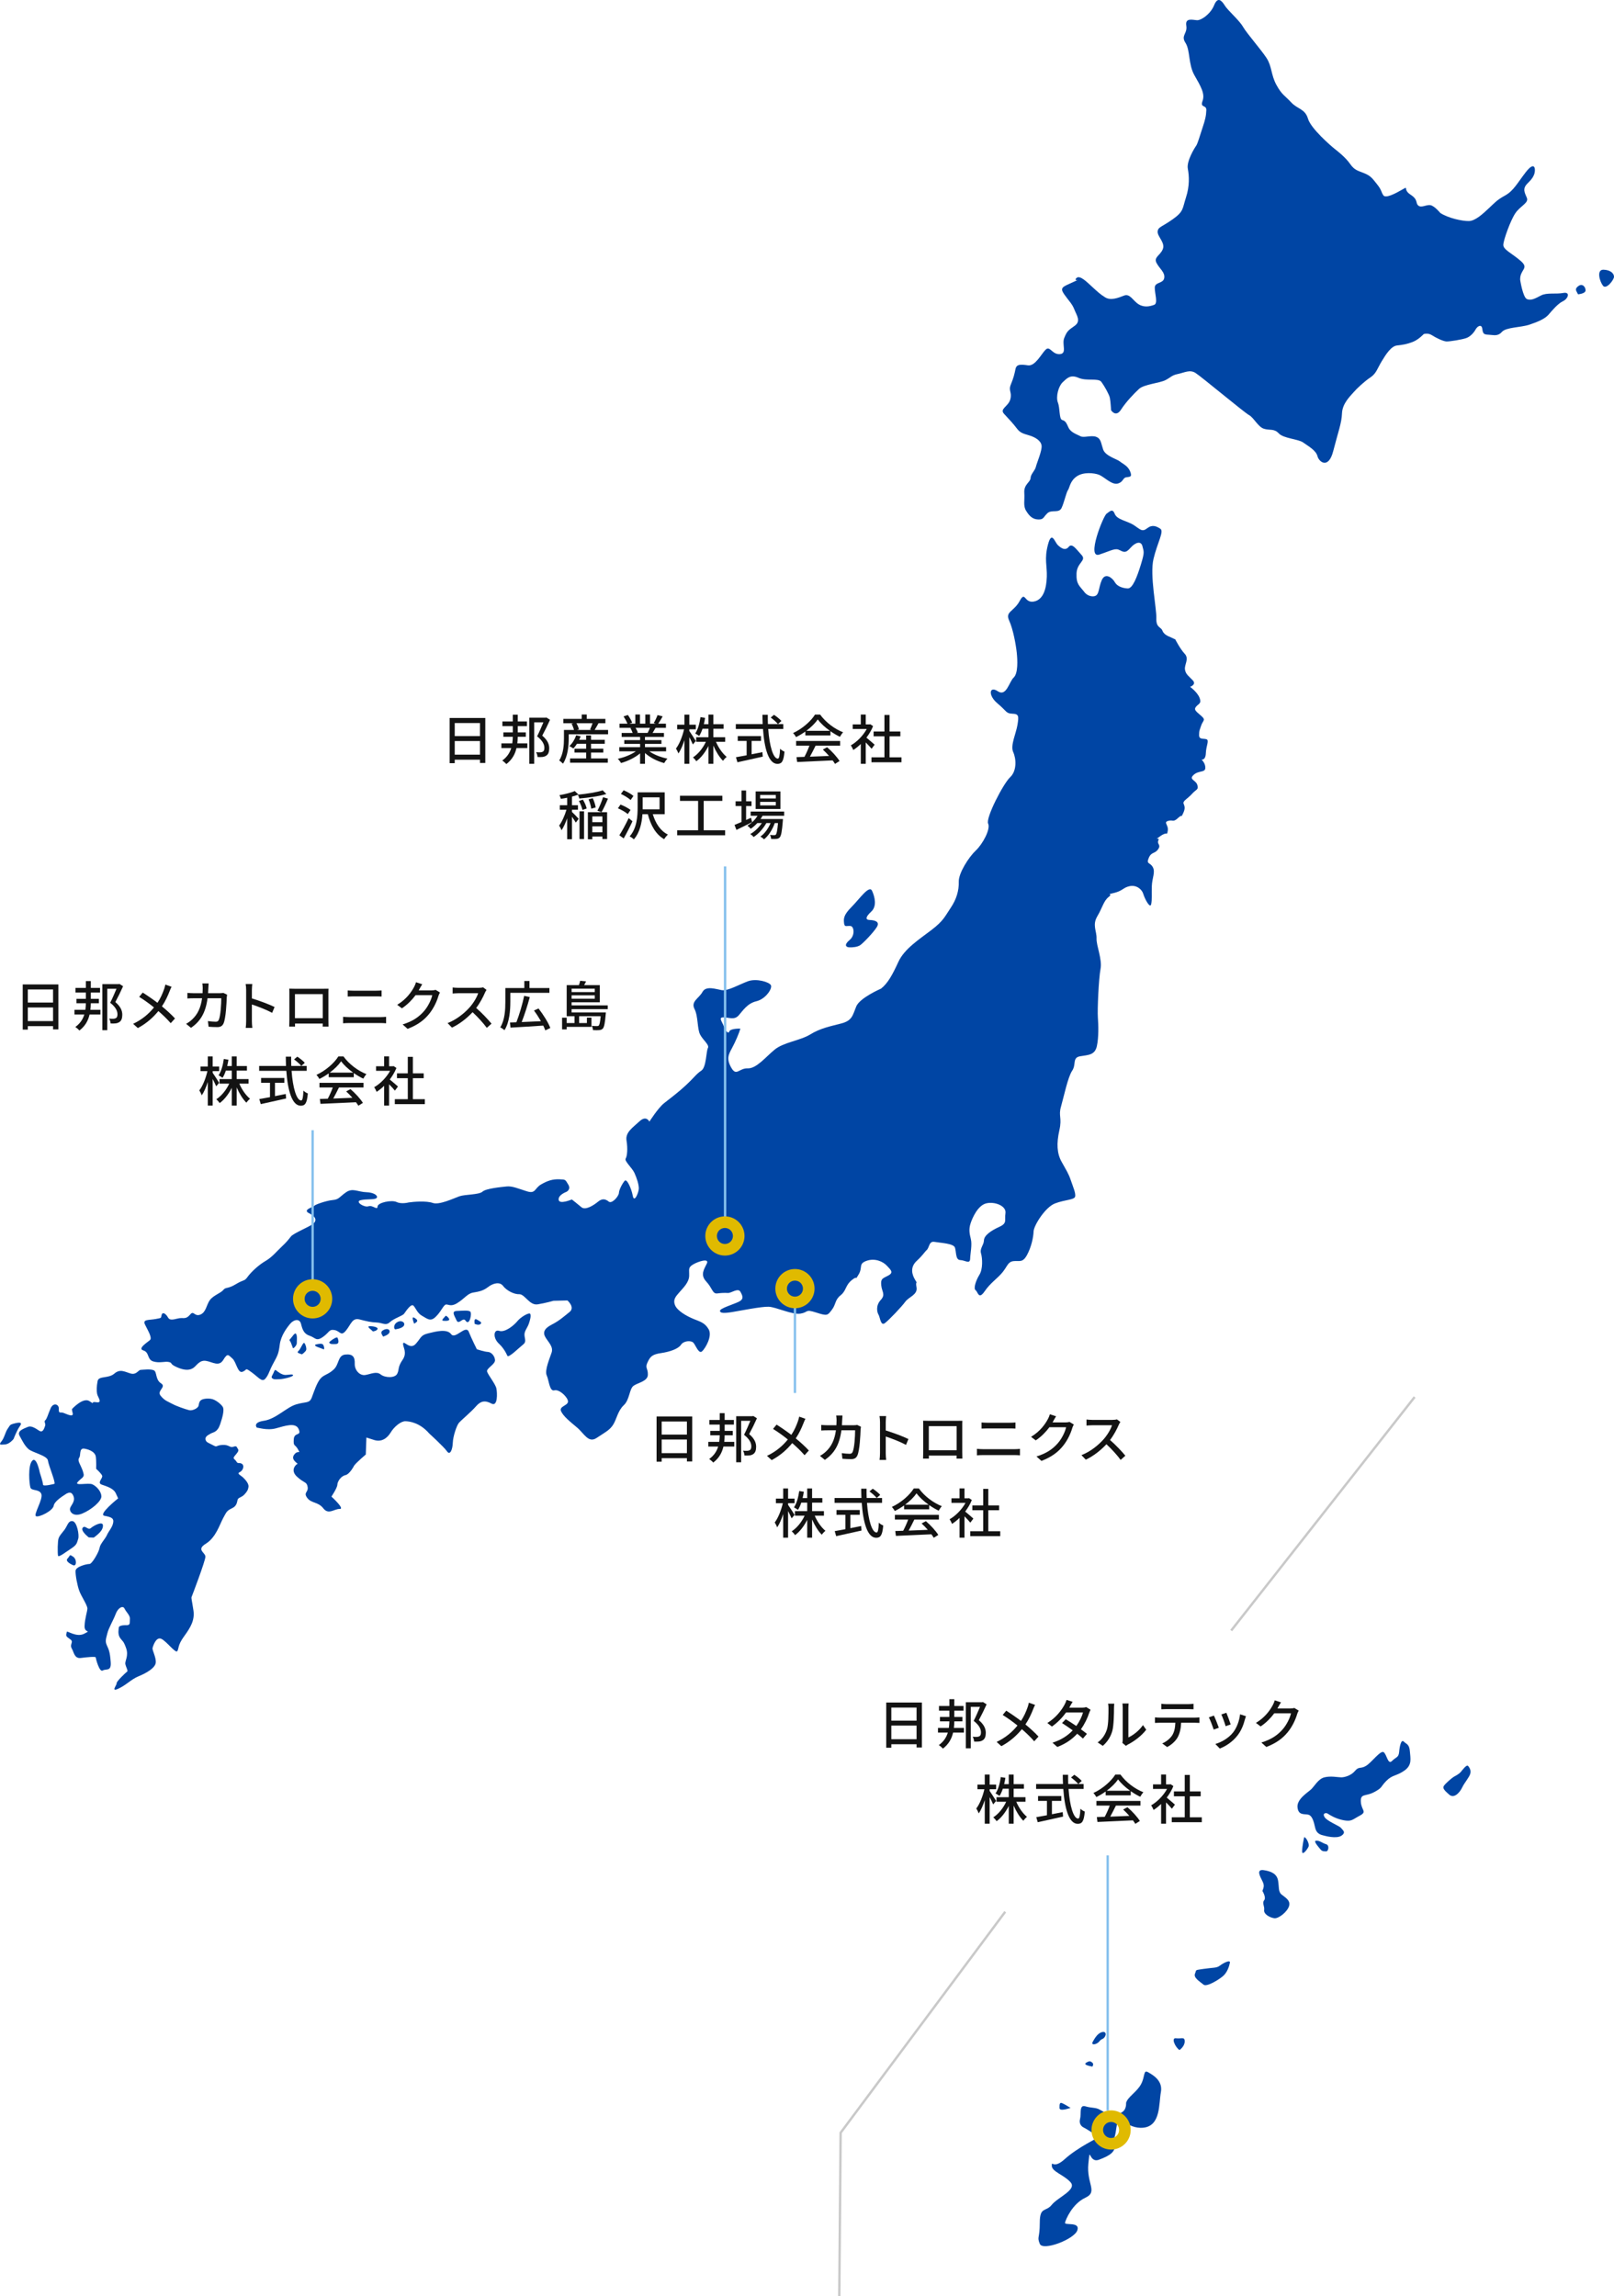 <?xml version="1.0" encoding="UTF-8"?>
<svg xmlns="http://www.w3.org/2000/svg" width="963.248" height="1370.31" viewBox="0 0 963.248 1370.31">
  <g id="_イヤー_1" data-name="レイヤー 1"/>
  <g id="_イヤー_2" data-name="レイヤー 2">
    <g id="_イヤー_1-2" data-name="レイヤー 1">
      <g>
        <path d="M907.245,167.045c-.265-6.388,5.633-6.671,.398-11.271-5.235-4.601-10.557-6.751-10.453-9.692,.104-2.94,4.28-14.569,7.21-18.882,2.931-4.313,8.071-6.094,6.864-9.081-1.207-2.987-2.975-5.503,.524-8.814q3.499-3.311,4.093-6.234c.594-2.923-.248-6.878-5.391-.19-5.143,6.688-7.259,11.029-12.263,13.797s-6.036,4.203-9.588,7.513c-3.552,3.309-8.122,7.673-12.049,7.725-3.927,.053-12.207-1.711-17.003-4.825,0,0-3.292-4.042-5.725-4.618-2.433-.576-5.46,1.77-7.368,.231s.121-3.43-4.676-6.544c-4.797-3.113-.79-5.425-4.797-3.113s-10.009,5.535-11.41,3.523c-1.401-2.012-.876-2.975-3.696-6.509-2.819-3.534-3.748-5.039-7.616-6.647s-5.829-1.678-8.631-5.702c-2.802-4.024-7.582-7.628-9.49-9.167s-13.814-11.773-15.567-17.723c-1.753-5.95-6.181-5.616-9.963-9.674-3.782-4.059-5.725-4.618-8.948-10.62-3.223-6.002-2.56-10.885-5.818-15.907-3.258-5.022-11.75-14.644-14.062-18.651-2.312-4.007-8.983-9.64-10.839-12.649-1.857-3.01-4.22-5.546-6.371-.225s-7.679,9.052-10.13,8.966c-2.45-.087-7.299-1.73-6.492,3.206,.807,4.935-3.404,5.768-.491,10.287s1.638,12.815,5.334,19.325c3.696,6.509,6.48,11.024,4.855,15.382-1.626,4.359,2.381,2.047,2.26,5.477-.121,3.43-.697,5.863-2.341,10.712s-2.779,9.225-3.811,10.66-5.719,9.121-4.895,13.566c.824,4.445,1.107,10.343-1.095,17.135-2.202,6.792-1.274,8.297-7.818,12.972s-8.994,4.59-9.098,7.53c-.104,2.94,4.676,6.544,3.067,10.412-1.609,3.869-5.564,4.71-3.724,8.21,1.839,3.5,5.2,5.581,4.589,8.994-.611,3.413-5.572,2.257-5.646,5.689-.073,3.432,2.074,9.396-.363,10.291-2.437,.895-5.902,1.755-9.263-.327s-5.166-6.561-8.648-5.212c-3.482,1.349-7.962,3.154-11.323,1.073-3.361-2.081-4.78-3.603-7.634-6.158-2.854-2.554-7.582-7.628-9.628-5.247-2.047,2.381,3.938-.352-2.047,2.381-5.985,2.733-7.962,3.154-5.16,7.178,2.802,4.024,4.71,5.564,6.06,9.046s4.168,7.017,.144,9.819c-4.024,2.802-4.532,3.275-6.14,7.144-1.609,3.869,1.87,9.389-2.677,9.719-4.547,.33-5.827-5.112-8.364-2.748s-6.244,10.084-10.637,9.438c-4.393-.646-6.844-.732-7.437,2.191s-1.17,5.356-2.779,9.225c-1.609,3.869,.824,4.445-.311,8.821-1.136,4.376-6.578,5.656-3.742,8.7,2.837,3.044,5.673,6.088,7.547,8.608,1.874,2.52,3.327,3.061,7.213,4.18,3.886,1.118,7.247,3.2,7.634,6.158,.386,2.958-2.813,10.205-3.39,12.638-.576,2.433-3.096,4.307-3.182,6.757-.086,2.45-4.058,3.746-3.741,8.682,.317,4.936-.767,7.842,1.089,10.851,1.857,3.01,3.748,5.039,7.178,5.16,3.43,.121,2.992-1.367,5.529-3.73,2.537-2.364,6.861,.242,8.452-3.137,1.591-3.379,2.779-9.225,3.811-10.66,1.032-1.436,1.17-5.356,5.195-8.158s10.378-2.087,13.284-1.003c2.906,1.084,7.634,6.157,11.099,5.298,3.465-.859,3.061-3.327,5.039-3.748,1.978-.421,3.921,.138,2.571-3.344-1.349-3.482-4.255-4.566-6.163-6.106s-8.717-3.252-10.049-7.224c-1.332-3.972-1.245-6.423-4.151-7.507s-7.386,.721-9.311-.328c-1.926-1.049-5.812-2.168-7.178-5.16-1.366-2.992-1.822-3.99-3.765-4.549-1.943-.559-1.228-6.913-2.577-10.395-1.349-3.482,.346-9.801,2.883-12.165s4.583-4.745,9.415-2.612c4.831,2.133,11.779-.075,13.653,2.444,1.874,2.519,4.641,7.524,5.062,9.501,.421,1.978,.721,7.386,.721,7.386,0,0,2.785,4.514,5.898-.283,3.113-4.797,7.697-9.542,10.741-12.379,3.044-2.837,12.39-3.488,15.89-5.327,3.5-1.839,3.534-2.819,7.489-3.661,3.955-.842,6.965-2.698,10.326-.617s29.099,23.598,31.987,25.172c2.889,1.574,5.374,7.059,8.902,8.165,3.528,1.106,6.031-.278,8.867,2.766,2.837,3.044,11.658,3.355,14.529,5.419,2.871,2.064,7.685,4.687,8.545,8.152,.859,3.465,6.584,8.083,9.432-3.102s4.998-16.507,5.206-22.388,4.774-10.136,6.82-12.517,6.613-6.636,10.13-8.966,4.111-5.252,6.717-9.576c2.606-4.324,5.719-9.121,9.167-9.49,3.448-.369,5.915-.773,9.398-2.122,3.482-1.349,6.544-4.676,6.544-4.676,0,0,2.485-.894,4.883,.663,2.398,1.557,6.74,3.673,8.7,3.742s9.363-1.142,11.848-2.035c2.485-.894,4.532-3.275,5.581-5.2s3.551-3.309,3.938-.352c.386,2.958,.859,3.465,3.8,3.569,2.94,.104,5.356,1.17,7.91-1.684,2.554-2.854,11.111-2.552,16.458-4.326,5.347-1.774,9.337-3.596,11.383-5.977,2.047-2.381,5.633-6.671,8.625-8.037,2.992-1.366,4.618-5.725,.173-4.901-4.445,.825-9.801-.346-13.301,1.493-3.5,1.839-6.002,3.223-8.418,2.156-2.416-1.067-4.013-11.427-4.013-11.427Z" fill="#0045a4"/>
        <path d="M941.781,175.624c-.911-1.995-2.347-3.027,.173-4.901s4.393,.646,4.324,2.606c-.069,1.96-4.497,2.295-4.497,2.295Z" fill="#0045a4"/>
        <path d="M956.681,170.521c-1.985-2.501-4.073-9.726,.338-9.571s6.293,2.426,6.228,4.266-4.616,7.762-6.566,5.305Z" fill="#0045a4"/>
        <path d="M647.314,353.491c-3.129-4.036-5.066-4.758-4.836-11.293,.231-6.534,6.158-7.634,3.006-11.016-3.152-3.382-5.627-7.395-7.68-4.851-2.052,2.544-4.606,.744-6.504-1.084-1.898-1.829-3.614-8.833-5.881-.208-2.267,8.626-.445,12.616-.676,19.15s-1.791,13.676-7.718,14.775c-5.927,1.099-4.997-6.719-8.495-.3-3.498,6.419-8.725,6.235-6.296,11.554,2.429,5.32,4.067,14.537,4.559,19.134,.492,4.597,.869,12.461-1.837,14.983s-4.335,11.623-9.448,8.172c-5.112-3.452-5.973,2.406-.254,7.188,5.719,4.782,5.02,6.065,8.94,6.204,3.921,.138,3.874,1.445,3.037,6.65-.838,5.204-4.359,12.277-2.537,16.266,1.822,3.99,2.222,11.2-1.837,14.983-4.059,3.782-14.701,24.342-13.131,27.669,1.57,3.327-3.327,12.313-7.386,16.095-4.059,3.782-10.285,13.376-10.143,18.615,.142,5.239-1.349,10.42-4.8,15.532-3.452,5.112-4.197,7.703-11.592,13.33-7.395,5.627-16.097,11.208-19.641,18.934-3.544,7.726-6.342,12.861-10.378,15.99,0,0-12.622,5.443-14.767,10.601-2.145,5.158-2.26,8.425-8.863,10.155-6.603,1.73-12.53,2.829-18.549,6.542-6.019,3.713-15.866,4.674-21.255,9.064s-10.87,11.393-16.097,11.208c-5.227-.184-6.719,4.997-9.801-.346-3.083-5.343-1.684-7.91,.415-11.762s4.243-9.01,4.989-11.6c0,0-5.94-.21-6.633,1.729-.693,1.938-2.549-1.071-3.443-3.556s-3.257-5.022,.173-4.901c3.431,.121,6.319,1.695,8.873-1.159,2.554-2.854,5.16-7.178,10.603-8.458,5.443-1.28,9.588-7.513,8.677-9.507-.911-1.995-8.683-4.232-13.653-2.444-4.97,1.787-12.089,5.952-15.696,5.334-3.607-.618-9.418-2.786-11.517,1.066-2.099,3.851-7.068,5.639-4.774,10.136,2.295,4.497,1.545,11.831,3.384,15.33,1.839,3.5,5.673,6.088,4.624,8.014-1.049,1.926-.896,11.49-3.91,13.474-3.014,1.984-4.063,3.909-9.137,8.637s-9.605,8.003-13.139,10.822c-3.534,2.819-8.729,10.978-8.729,10.978,0,0-1.822-3.99-5.881-.208-4.059,3.782-8.573,6.567-7.766,11.502,.807,4.935,.375,9.336-.519,10.777s3.869,5.534,5.235,8.526c1.367,2.992,2.698,6.965,2.612,9.415-.086,2.45-2.762,8.735-3.586,4.29s-3.537-10.429-4.824-9.002c-1.287,1.427-3.386,5.278-3.455,7.238-.069,1.96-4.163,6.723-6.071,5.183-1.908-1.539-3.853-2.047-6.38,.046s-7.549,5.35-9.93,3.304-5.725-4.618-5.725-4.618c0,0-7.472,3.171-7.858,.213s4.583-4.745,4.583-4.745c0,0,2.992-1.367,1.136-4.376-1.856-3.01-1.435-2.995-5.321-3.132s-6.861,.739-10.868,3.051-3.148,5.777-8.487,4.117c-5.339-1.66-8.717-3.252-12.165-2.883-3.448,.369-12.309,1.201-14.339,3.092s-10.524,1.591-13.837,2.783c-3.313,1.192-11.964,5.326-15.841,3.951-3.877-1.375-11.751-.708-14.383-.292,0,0-4.293,1.139-7.188-.254-2.895-1.393-11.295,.274-11.382,2.724-.086,2.45-2.906-1.084-5.391-.19-2.485,.894-8.245-2.744-4.78-3.603,3.465-.859,7.858-.213,9.363-1.142,1.505-.928-.369-3.448-5.76-3.638-5.391-.19-8.245-2.744-12.269,.058-4.024,2.802-4.076,4.272-8.014,4.624-3.938,.352-10.897,2.892-10.917,3.461-.02,.569-7.44,2.27-3.099,4.386,4.341,2.116,4.745,4.584,2.225,6.457-2.519,1.874-11.479,5.483-13.018,7.392-1.539,1.908-2.571,3.344-5.615,6.181-3.044,2.837-5.615,6.181-9.622,8.493s-8.573,6.567-10.637,9.438c-2.064,2.871-2.01,1.353-7.024,4.389-5.014,3.037-5.942,1.532-7.481,3.44-1.539,1.908-6.002,3.223-8.066,6.094s-2.22,7.282-5.702,8.631c-3.482,1.349-3.834-2.589-5.881-.207-2.047,2.381-3.027,2.347-5.477,2.26-2.45-.086-6.457,2.226-7.841-.277-1.384-2.502-3.309-3.551-3.869-1.608-.559,1.943,.43,1.705-3.521,2.438s-7.854,.105-6.488,3.097c1.366,2.992,4.624,8.014,3.102,9.432-1.522,1.418-7.683,5.126-3.971,6.239s2.086,5.471,5.972,6.589c3.886,1.119,6.878-.248,9.311,.329,2.433,.576-.035,.98,4.797,3.113,4.831,2.133,7.789,1.747,9.801,.346,2.012-1.401,3.603-4.78,7.507-4.151,3.903,.628,7.72,3.707,10.326-.617,2.606-4.324,3.044-2.837,5.425-.79,2.381,2.047,3.114,9.078,6.1,7.888,2.986-1.189,1.079-2.767,5.385,.349,4.306,3.115,6.163,6.125,8.209,3.743,2.047-2.381,2.116-4.341,4.739-9.156,2.623-4.814,3.148-5.777,3.828-11.151,.68-5.373,4.284-10.153,6.33-12.534,2.047-2.381,5.512-3.24,6.371,.225,.859,3.465,1.753,5.95,5.149,7.051s3.799,3.569,7.824,.767,3.603-4.78,7.017-4.168c3.413,.611,3.782,4.059,6.861,.242,3.079-3.817,3.707-7.72,8.083-6.584,4.376,1.136,6.809,1.712,10.24,1.833,3.43,.121,5.322,2.15,7.858-.213s7.489-3.661,8.521-5.097,4.145-6.232,5.564-4.71c1.418,1.522,2.295,4.497,5.183,6.071,2.888,1.574,4.78,3.603,7.824,.767,3.044-2.837,4.128-5.742,5.65-7.161,1.522-1.418,2.888,1.574,7.403-1.211,4.514-2.785,6.09-5.721,9.546-6.311,3.455-.59,5.923-.994,8.95-3.34,3.027-2.347,6.982-3.188,8.856-.669s6.2,5.077,9.638,4.977c3.438-.1,6.137,6.865,11.072,6.058,4.935-.807,9.398-2.122,9.398-2.122l8.348-.196s4.762,4.093,1.228,6.913c-3.534,2.819-6.071,5.183-10.568,7.478-4.497,2.295-5.564,4.71-3.707,7.72,1.856,3.01,4.71,5.564,3.609,8.959-1.101,3.396-4.301,10.643-2.934,13.635,1.366,2.992,1.619,9.735,4.592,8.926s8.19,4.282,8.104,6.733c-.086,2.45-5.494,2.75-4.128,5.743,1.366,2.992,5.183,6.071,9.473,9.657,4.289,3.586,6.804,9.563,11.69,6.301,4.886-3.262,7.878-4.629,9.959-7.99,2.081-3.361,2.744-8.245,6.296-11.554,3.551-3.309,3.286-9.698,5.806-11.571,2.519-1.874,8.435-2.646,8.573-6.567,.138-3.921-1.822-3.99-.231-7.368,1.591-3.379,2.623-4.814,8.049-5.604s10.395-2.577,11.952-4.976c1.557-2.398,5.985-2.733,7.403-1.211s3.188,6.982,5.218,5.091c2.029-1.891,6.209-9.104,3.897-13.111-2.312-4.007-5.235-4.601-9.104-6.209-3.869-1.609-9.646-4.756-10.995-8.239-1.349-3.482,.68-5.373,2.727-7.755,2.047-2.381,5.598-5.691,5.737-9.611,.138-3.921-.807-4.935,2.202-6.792,3.01-1.856,9.957-4.065,8.366-.686-1.591,3.379-4.163,6.723-.38,10.781,3.782,4.059,3.661,7.489,6.619,7.103s4.428-.334,6.388-.265c1.96,.069,6.002-3.223,7.386-.721,1.384,2.502,2.296,4.449-1.195,6.067-3.492,1.618-10.929,3.809-10.981,5.28s2.398,1.557,7.334,.749c4.935-.807,17.291-3.315,21.701-3.16,4.411,.156,14.056,4.912,18.992,4.105,4.935-.807,2.554-2.854,9.346-.652,6.792,2.202,6.809,1.712,9.38-1.632,2.571-3.344,1.678-5.829,5.212-8.648,3.534-2.819,2.658-5.794,6.699-9.087,4.041-3.292,1.436,1.032,4.041-3.292,2.606-4.324-.265-6.388,4.705-8.175,4.97-1.787,9.801,.346,12.165,2.883,2.364,2.537,4.272,4.076,.773,5.915-3.5,1.839-4.48,1.805-4.128,5.742,.352,3.938,2.75,5.495-.311,8.821s-2.22,7.282-1.291,8.787c.928,1.505,1.228,6.913,3.748,5.039,2.519-1.874,10.164-9.946,12.228-12.817,2.064-2.871,7.507-4.151,6.682-8.596-.824-4.445,1.032-1.436-.824-4.445-1.856-3.01-3.171-7.472,.888-11.254,4.059-3.782,4.601-5.235,6.123-6.654,1.522-1.418,1.17-5.356,4.583-4.745,3.413,.611,11.254,.888,12.148,3.373,.894,2.485,.231,7.368,3.171,7.472s5.794,2.658,5.915-.773c.121-3.431,1.274-8.297,.415-11.762-.859-3.465-1.263-5.933-.161-9.328,1.101-3.396,4.301-10.643,9.253-11.94,4.953-1.297,12.217,1.412,11.571,5.806s1.263,5.933-3.724,8.21c-4.987,2.278-9.011,5.079-9.115,8.02-.104,2.94-2.623,4.814-1.747,7.789,.876,2.975,1.142,9.363-.94,12.724s-3.724,8.21-2.289,9.242c1.436,1.032,1.753,5.95,5.373,.68,3.621-5.27,7.628-7.582,10.706-11.398,3.079-3.817,3.165-6.267,6.613-6.636,3.448-.369,5.356,1.17,7.979-3.644,2.623-4.814,3.811-10.66,3.932-14.091,.121-3.431,6.89-14.477,12.857-16.72,5.967-2.243,11.358-2.053,11.917-3.996,.559-1.943-1.263-5.933-2.595-9.905-1.332-3.972-2.733-5.985-5.5-10.989s-3.05-10.903-1.303-18.692c1.747-7.789-.686-8.366,.991-14.195s4.053-17.521,6.642-21.355-.06-7.853,4.799-8.663c4.858-.81,8.779-.672,9.949-6.028,1.17-5.356,.94-12.725,.605-17.152-.334-4.428,.474-23.045,1.586-28.894,1.112-5.849-2.532-13.828-2.377-18.239,.156-4.411-2.664-7.945,.467-13.232s3.759-9.19,6.786-11.537-2.416-1.067,3.027-2.347c5.443-1.28,5.512-3.24,9.467-4.082,3.955-.842,7.299,1.73,8.175,4.704,.876,2.975,4.099,8.977,4.693,6.054,.594-2.923,.207-5.881,.38-10.781,.173-4.901,2.2-8.264,.615-11.264-1.584-3-4.086-1.616-2.478-5.485,1.608-3.869,3.517-2.329,5.581-5.2,2.064-2.871-.876-2.975,.19-5.391,1.066-2.416-3.465,.859,1.066-2.416,4.532-3.275,3.921,.138,4.532-3.275,.611-3.413-2.768-5.004,.207-5.881s2.906,1.084,5.95-1.753c3.044-2.837,1.453,.542,3.044-2.837s.646-4.393,.207-5.881c-.438-1.487,2.554-2.854,5.108-5.708,2.554-2.854,4.007-2.312,3.131-5.287-.876-2.975-5.287-3.131-2.243-5.967,3.044-2.837,6.913-1.228,7.017-4.169,.104-2.94-2.277-4.987-2.277-4.987,0,0,2.433,.577,2.589-3.834s2.237-7.772,.294-8.331c-1.943-.559-4.428,.334-4.324-2.606,.104-2.94,.069-1.96,1.17-5.356s3.061-3.327,.207-5.881c-2.854-2.554-4.78-3.603-3.24-5.512,1.539-1.908,3.5-1.839,2.15-5.322-1.349-3.482-5.656-6.578-5.656-6.578,0,0,3.972-1.332,1.608-3.869-2.364-2.537-4.29-3.586-4.676-6.544s2.675-6.285-.162-9.329c-2.837-3.044-5.587-8.539-5.587-8.539l-3.379-1.591s-3.396-1.101-4.29-3.586-3.869-1.609-3.661-7.489-4.001-25.656-1.695-35.389c2.306-9.732,6.469-16.455,4.07-18.011-2.398-1.557-4.814-2.623-7.841-.277-3.027,2.347-3.954,.797-7.788-1.769-3.835-2.566-10.188-3.281-11.538-6.764-1.349-3.482-2.889-1.574-4.901-.173-2.012,1.401-12.24,27.046-4.295,24.382,7.945-2.664,9.467-4.082,12.355-2.508,2.888,1.574,3.886,1.118,6.44-1.735,2.554-2.854,6.036-4.203,6.895-.738s1.349,3.482-.87,10.764c-2.22,7.282-4.929,14.546-7.87,14.443-2.94-.104-6.336-1.205-7.72-3.707-1.384-2.502-5.673-6.088-7.806-1.257-2.133,4.832-1.309,9.277-4.756,9.646-3.448,.369-5.479-2.32-5.479-2.32Z" fill="#0045a4"/>
        <path d="M256.198,855.452c-5.66-6.473-11.602-7.255-14.216-7.348-2.614-.092-6.696,3.192-8.781,6.659s-5.462,5.985-9.99,4.517c-4.528-1.468-4.545-1.448-4.545-1.448l-.357,10.128s-5.567,4.71-6.943,6.624c0,0-2.596,5.142-5.232,5.704-2.637,.561-4.734,3.758-4.803,5.719-.069,1.96-3.531,7.072-3.531,7.072,0,0,8.236,7.487,4.968,7.372-3.267-.115-6.675,3.69-9.804-.346-3.129-4.036-7.097-2.867-9.595-6.227-2.498-3.359,.768-3.244,.23-6.534-.538-3.29-1.891-2.029-6.327-6.111-4.436-4.082-.389-7.51,.27-7.664,.66-.154-4.297-2.291-1.995-5.481,2.301-3.19,4.146,.146,2.301-3.19-1.845-3.336-2.822-1.408-2.533-5.978,.288-4.569,4.766-1.678,2.958-6.052-1.808-4.375-8.439-1.875-13.722-.484-5.283,1.391-11.099-.66-11.108-.392-.009,.269-3.161-3.114,4.072-4.167,7.234-1.053,13.368-8.033,19.318-9.786,5.95-1.753,7.864-.377,9.309-4.251,1.445-3.874,2.913-8.402,4.966-10.947s4.666-2.452,8.049-5.604c3.382-3.152,2.336-8.423,6.895-8.916,4.559-.493,5.797,1.513,5.658,5.433-.138,3.921,3.013,7.303,6.304,6.765,3.29-.538,6.626-2.383,9.171-.331,2.544,2.052,8.425,2.26,9.824-.308,1.399-2.568,.138-3.921,3.24-8.391,3.102-4.47-.05-7.853,.346-9.801,.396-1.949,4.109,4.07,7.514,.265,3.406-3.805,2.798-5.135,7.418-6.281,4.62-1.145,11.223-2.875,13.722,.484,2.498,3.359,8.713-5.89,10.518-1.419s4.828,10.43,4.828,10.43c0,0,4.565,1.505,6.525,1.574,1.96,.069,4.075,2.199,4.308,4.813s-5.308,4.966-4.723,6.949c.584,1.983,4.974,7.372,5.535,10.009,.561,2.637,.915,11.154-2.936,9.056s-6.488-1.537-9.217,1.637-8.797,8.265-10.16,9.817c-1.363,1.552-3.554,8.017-3.692,11.938-.138,3.921-1.583,7.795-3.452,5.112-1.868-2.683-10.584-10.619-10.584-10.619Z" fill="#0045a4"/>
        <path d="M302.811,809.116s-1.487-3.978-5.133-7.378c-3.646-3.4-3.124-8.693,.266-7.553,3.391,1.14,8.779-3.25,10.832-5.794,2.052-2.545,7.227-5.535,7.721-4.262,.493,1.273-.126,3.583-.925,5.887-.799,2.304-2.663,4.284-2.564,6.583s1.289,4.135-.738,5.678c-2.028,1.543-8.791,8.283-9.458,6.839Z" fill="#0045a4"/>
        <path d="M277.873,788.118c-1.625-2.453-4.024,2.802-5.391-.19-1.367-2.992-3.241-5.497,.199-5.628,3.439-.131,6.396-.503,7.841,.277,1.445,.78-.32,9.059-2.649,5.542Z" fill="#0045a4"/>
        <path d="M166.837,823.029c-1.113,.008-3.112,.223-3.654-.129-.542-.352-1.641-.612-.701-2.131,.94-1.519,1.355-3.832,2.162-3.138s3.5,2.904,5.718,2.867c2.218-.037,4.349-.729,4.539,.16,.19,.889-5.868,2.355-8.065,2.371Z" fill="#0045a4"/>
        <path d="M174.808,804.465s-.4-1.234-1.112-3.032-1.503-1.383-.353-2.562c1.15-1.179,2.695-4.117,3.423-2.761,.728,1.356,.306,3.891,.366,5.334,.06,1.443-2.145,3.549-2.324,3.022Z" fill="#0045a4"/>
        <path d="M180.219,808.203c-1.091-.482-3.519-.789-2.148-1.96,1.372-1.171,2.86-5.663,3.604-4.75,.744,.913,1.338,2.929,1.077,4.029-.26,1.099-2.533,2.682-2.533,2.682Z" fill="#0045a4"/>
        <path d="M197.29,801.93c-.534-.57-1.534-.495,.062-1.768s3.862-2.635,4.163-1.738c.301,.897,1.318,3.477-1.014,3.619-2.333,.142-3.211-.113-3.211-.113Z" fill="#0045a4"/>
        <path d="M189.355,803.759c-.439-.126-2.29-1.078-.724-1.467,1.566-.388,3.574-.761,4.207,.148,.633,.909,.893,2.96,.346,2.751s-3.829-1.433-3.829-1.433Z" fill="#0045a4"/>
        <path d="M222.502,794.515c-.473-.767-3.901-2.869-2.143-3.067,1.758-.198,5.488,.444,4.944,1.67-.544,1.226-2.801,1.397-2.801,1.397Z" fill="#0045a4"/>
        <path d="M228.647,797.606c-.942-1.657-1.905-2.719,.137-3.884s4.023-.595,3.712,1.145c-.312,1.74-3.849,2.739-3.849,2.739Z" fill="#0045a4"/>
        <path d="M235.803,793.285c-.98-.587-.883-3.335,1.659-4.496s4.645,.717,3.501,2.401c-1.144,1.684-5.161,2.095-5.161,2.095Z" fill="#0045a4"/>
        <path d="M247.18,789.882s-2.081-4.826,.123-3.498c2.204,1.329,2.428,2.087-.123,3.498Z" fill="#0045a4"/>
        <path d="M283.28,789.989c-.269-1.769-.208-3.503,1.416-2.495s3.263,1.599,2.065,2.618c-1.198,1.019-3.481-.123-3.481-.123Z" fill="#0045a4"/>
        <path d="M266.025,785.144c-.869,1.118-3.089,2.88-1.434,3.014,1.655,.134,4.144,.145,3.363-1.255-.78-1.4-1.929-1.759-1.929-1.759Z" fill="#0045a4"/>
        <path d="M507.702,552.606c-2.093-.343-3.673,.962-3.947-1.595-.274-2.557-.56-4.751,4.344-9.672,4.904-4.922,10.664-13.452,12.353-9.754,1.689,3.699,2.951,9.202-.436,12.358-3.386,3.156-3.814,4.96-.906,5.063,2.908,.103,6.153,.945,4.22,4.152s-8.389,9.893-10.046,10.927c-1.657,1.033-4.214,1.307-6.395,1.23-2.181-.077-3.22-1.569,.154-4.361,3.374-2.792,2.676-8.016,.658-8.347Z" fill="#0045a4"/>
        <path d="M34.624,928.33c-.313-1.777-.269-8.785,.369-10.446,.638-1.661,1.682-2.634,3.447-4.929,1.765-2.295,2.219-5.646,4.898-5.215s4.075,8.559,3.331,10.554c-.744,1.995-.455,3.352-3.901,5.588s-7.906,5.798-8.144,4.447Z" fill="#0045a4"/>
        <path d="M55.936,917.558l-2.94-.104s-5.136-3.935-3.639-5.784c1.497-1.849,3.088,1.754,4.861,.201s7.023-4.275,7.218-1.691c.195,2.584-2.061,4.862-5.5,7.377Z" fill="#0045a4"/>
        <path d="M43.443,933.938s-4.916-2.056-3.142-3.875c1.774-1.82,.867-2.78,3.318-1.132,2.451,1.649,2.1,6.293-.177,5.007Z" fill="#0045a4"/>
        <path d="M8.114,858.681s-2.35,3.083-5.121,3.273c-2.771,.19-3.931,.437-2.125-1.802s2.316-5.674,3.773-7.637c1.458-1.963,.893-2.271,3.798-3.032,2.905-.761,5.251-.966,3.417,1.559-1.834,2.525-3.741,7.638-3.741,7.638Z" fill="#0045a4"/>
        <path d="M25.272,854.55l1.274,6.508s2.317,3.166,4.955,4.974c2.637,1.808,3.631,4.296,4.737,6.298,1.106,2.002,8.267,7.652,13.675,7.352" fill="#0045a4"/>
        <path d="M145.243,881.842c-1.67-1.594-4.134-2.448-2.184-3.339s2.92-3.746,1.455-4.872-2.583,.124-3.388-1.409c-.805-1.533-2.522-1.593-1.174-3.265,1.348-1.672,2.904-3.121,2.083-4.224-.821-1.103-.568-2.169-2.745-1.386-2.176,.783-2.53-1.379-6.623-1.093-4.093,.285-2.851,1.619-5.38,.24-2.53-1.379-4.239-1.654-4.608-3.386s1.164-2.538,2.919-3.55c1.755-1.013,4.108-.715,5.784-5.598,1.676-4.883,2.456-8.723,1.651-10.256-.805-1.533-4.341-4.577-7.097-4.966-2.757-.389-5.253,.106-6.158,.949-.905,.843-.93,1.571-1.278,3.163-.348,1.592-3.781,3.138-5.624,2.66-2.489-.645-7.531-2.381-10.021-3.738-2.49-1.357-4.588-1.854-7.019-4.901-2.431-3.047,3.729-5.171,.26-7.377-3.468-2.206-2.324-6.824-4.254-7.752-1.93-.928-6.476-.35-7.896-.279-1.42,.071-2.508,3.105-5.91,2.185-3.402-.921-6.272-3.028-9.816,.058-3.544,3.086-9.364,1.159-9.971,4.452-.607,3.293-.693,5.743-.272,7.721,.421,1.978,3.485,5.52-.54,4.888-4.026-.633-.192,1.956-4.026-.633-3.834-2.589-10.471,4.736-10.471,4.736,.411,2.269-.448-1.196,.411,2.269,.859,3.465-4.901-.173-6.371-.225s-1.974,.328-1.881-2.321c.094-2.649-3.299-3.843-4.901-.173-1.601,3.67-2.144,6.221-3.175,7.108-1.032,.887,.442,1.92-.119,3.372-.561,1.452-1.234,4.373-3.593,2.817-2.359-1.555-4.757-3.112-6.752-2.201-1.995,.911-6.575,2.221-4.905,5.224,1.67,3.003,3.037,5.995,5.418,8.042s11.15,3.828,11.537,6.786c.386,2.958,4.468,12.425,3.926,13.878,0,0-6.889,1.868-6.867,.472,.022-1.395-1.9-7.129-1.9-7.129,0,0-1.972-10.069-4.586-7.063-2.614,3.007-1.718,13.72-1.04,15.922s5.291,.786,6.521,3.847c1.23,3.06-4.921,12.502-3.154,13.305s10.094-3.218,10.567-6.335c.34-2.238,3.935-4.837,7.711-7.222,1.4-.616,2.724-1.064,3.795,.972,1.839,3.5-1.188,5.846-1.747,7.789-.559,1.943,1.77,5.46,7.247,3.2,5.477-2.26,11.612-7.441,11.439-10.391s-3.01-5.994-5.426-7.061c-2.416-1.067-10.833,1.09-8.787-1.291s4.024-2.802,3.603-4.78c-.421-1.978-.876-2.975-1.787-4.97-.911-1.995-1.839-3.5-.807-4.935,1.032-1.436-.283-5.898,3.131-5.287,3.413,.611,6.302,2.185,6.705,4.653,.404,2.468,.231,7.368,.231,7.368,0,0,2.918,2.556,3.569,4.051,.651,1.495-3.309,4.299-.19,5.391s7.005,2.21,8.371,5.202l1.366,2.992s-12.115,9.617-8.217,10.375c3.899,.758,5.842,1.318,5.248,4.241s-2.623,4.814-3.69,7.23c-1.067,2.416-4.047,5.255-4.41,7.695-.364,2.441-4.543,9.653-6.014,9.601-1.47-.052-8.231,1.509-8.323,4.122-.092,2.614,1.007,8.541,2.199,11.854,1.192,3.313,4.928,8.679,4.859,10.639-.069,1.96-1.514,5.835-1.676,10.409-.161,4.574,4.505,2.122-.161,4.574-4.666,2.452-10.402-2.049-10.436-1.095-.034,.954-1.027,2.034,.365,3.198s2.966,1.697,2.597,3.117c-.369,1.42-.874,2.199,.178,3.987,1.052,1.789,1.388,5.782,5.228,5.28,3.84-.502,8.851-.962,8.879-.324,.028,.638,2.184,9.051,4.19,7.814,2.006-1.238,5.204,.838,4.758-5.066-.446-5.904-1.053-7.234-2.268-9.894-1.215-2.66-.515-3.944,.254-7.188,.769-3.244,3.544-7.726,4.989-11.6,1.445-3.874,4.388-5.151,5.279-3.199s3.422,4.099,3.212,6.149c-.209,2.05,.55,3.86-2.19,3.764-2.74-.097-4.408,.53-4.437,1.352-.029,.822-.825,3.949,.742,6.199,1.567,2.25,2.002,1.58,3.624,6.164,1.622,4.584-.819,7.653-.471,9.449,.348,1.796,1.776,4.093,1.075,4.522-.701,.429-6.521,5.986-6.281,6.954,.24,.969-3.76,5.492,1.122,3.195,4.882-2.297,7.464-5.498,12.058-7.394,4.594-1.896,9.774-4.868,10.159-8.01,.385-3.141-2.205-7.485-1.883-8.846,.322-1.36,2.165-6.92,5.268-5.439,3.103,1.481,8.469,8.804,9.481,7.331,1.012-1.473,.121-3.425,4.013-8.775,3.893-5.35,6.513-9.647,5.625-15.577-.888-5.93-1.388-7.319-1.09-7.995s8.143-21.326,8.235-23.939c.092-2.614-5.742-4.128,.277-7.841,6.019-3.713,8.256-11.485,10.355-15.336,2.099-3.851,2.114-4.287,5.443-5.914s2.649-4.608,3.449-5.539c.8-.931,2.142-.884,3.735-2.554s2.209-2.8,2.462-4.518c.252-1.718-1.398-3.887-3.068-5.48Z" fill="#0045a4"/>
      </g>
      <g>
        <path d="M864.77,1070.84c-2.36-2.153-4.103-3.647-3.039-5.167,1.064-1.52,4.711-4.711,6.078-5.471,1.368-.76,3.039-1.672,3.951-2.735s3.495-4.711,4.407-3.647c.912,1.064,2.431,3.191,.608,6.23-1.824,3.039-3.191,4.559-4.255,6.838-1.064,2.279-4.557,6.864-7.75,3.951Z" fill="#0045a4"/>
        <path d="M790.415,1095.433c-.42-.1-.868-.2-1.321-.33-1.735-.498-3.551-1.438-4.219-4.505-.842-3.868-1.809-7.253-4.227-7.737-2.418-.484-5.803,.484-6.286-4.352-.484-4.836,5.898-8.704,8.026-10.638,2.128-1.934,4.253-6.286,8.026-7.253s8.125,0,10.059,0,5.803-.967,8.221-3.868c2.418-2.901,3.385-.921,6.77-3.12,3.385-2.199,8.583-9.482,10.412-7.959,1.829,1.524,2.438,7.619,4.876,5.181,2.438-2.438,3.962-1.94,4.267-5.389,.305-3.449,1.219-7.716,2.743-6.192,1.524,1.524,3.353,1.524,3.657,5.791,.305,4.267,1.524,8.229-3.353,11.581-4.876,3.352-7.01,2.372-10.667,6.062-3.657,3.69-2.133,3.995-7.315,6.738-5.181,2.743-8.229,.61-7.924,5.791,.305,5.181,3.962,5.791-.61,8.229-4.572,2.438-4.876,3.657-9.753,2.743-4.876-.914-8.534-3.352-9.448-3.962-.914-.609-3.352-.305-1.829,2.133,1.524,2.438,8.839,5.181,9.753,6.4s3.353,2.609,.305,4.657c-3.048,2.048-10.166,0-10.166,0Z" fill="#0045a4"/>
        <path d="M791.437,1104.795c-1.827-.068-2.438,0-3.657-1.524s-4.267-4.876-2.133-4.876,3.657,1.524,5.791,2.133c2.133,.61,1.407,4.319,0,4.267Z" fill="#0045a4"/>
        <path d="M778.332,1096.343c1.219-.081,3.048,3.881,2.743,5.253-.305,1.371-3.962,6.249-3.962,3.2s1.219-8.453,1.219-8.453Z" fill="#0045a4"/>
        <path d="M753.422,1128.446c.691-2.074,1.382-3.111,0-5.876-1.383-2.765-3.934-7.258,.798-6.567,4.732,.691,7.843,2.348,8.534,6.186s0,6.603,2.074,8.331c2.074,1.728,5.53,3.456,4.493,6.913-1.037,3.456-6.242,7.604-8.824,7.258-2.582-.346-6.384-2.419-6.038-4.839s-1.383-4.148,0-5.876c1.382-1.728-1.037-5.53-1.037-5.53Z" fill="#0045a4"/>
        <path d="M718.353,1184.367c-2.629-2.078-6.221-4.291-5.149-6.65,1.073-2.36-.644-1.931,5.149-2.789,5.792-.858,7.723-.429,9.654-1.931,1.931-1.502,6.436-3.862,6.007-1.716-.429,2.145-1.502,5.363-3.647,7.509-2.145,2.145-10.114,7.08-12.014,5.578Z" fill="#0045a4"/>
        <path d="M703.925,1223.353c-2.689-1.793-5.102-7.509-2.048-7.039,3.055,.47,5.169-1.175,5.169,1.88s-3.121,5.16-3.121,5.16Z" fill="#0045a4"/>
        <path d="M652.299,1218.193c.648-1.087,2.35-4.464,4.934-5.404,2.585-.94,3.29,.94,2.115,2.702-1.175,1.762-1.799,.822-3.249,2.702-1.45,1.88-5.425,2.724-3.8,0Z" fill="#0045a4"/>
        <path d="M651.915,1233.231c-2.436-.47-5.49-1.175-3.611-2.35,1.88-1.175,2.522-.94,3.611,0,1.089,.94,0,2.35,0,2.35Z" fill="#0045a4"/>
        <path d="M638.906,1257.902c-1.645,.47-6.579,2.115-6.579,0s0-3.524,1.645-2.82c1.645,.705,4.934,2.82,4.934,2.82Z" fill="#0045a4"/>
        <path d="M672.055,1254.899c.848-3.472,6.359-6.44,8.903-11.104,2.544-4.664,1.272-8.903,4.24-7.207,2.968,1.696,8.903,5.088,7.631,11.871-1.272,6.783-.019,20.014-10.299,21.21-10.28,1.195-15.061-9.562-16.256,0-1.195,9.562-2.391,4.781-1.195,9.562,1.195,4.781-2.805,7.172-9.172,9.562-6.367,2.391-5.171-9.562-6.367,2.391-1.195,11.953,5.924,16.734-1.819,20.319-7.743,3.586-11.686,12.974-12.105,14.854-.419,1.88,9.143-.81,7.35,4.569s-20.618,12.55-22.411,8.068c-1.793-4.482,0-2.863,0-12.637s3.586-6.188,7.172-10.671c3.586-4.482,15.186-8.964,11.179-13.447-4.007-4.482-11.179-6.275-11.179-9.861s.539,2.61,7.889-4.074c7.35-6.684,20.291-12.959,20.291-12.959,0,0-7.211-4.855-8.939-5.641-1.728-.785-3.141-2.513-2.356-5.34,.785-2.827-.693-8.593,3.109-7.438,3.802,1.155,6.137,.545,8.661,2.028,2.523,1.483,4.981,2.268,3.517,3.211s-3.506,2.67-1.779,3.299c1.728,.628,4.869-.785,7.225-2.513,2.356-1.728,4.712-2.181,5.812-3.996s.898-4.056,.898-4.056Z" fill="#0045a4"/>
      </g>
      <polyline points="500.887 1370.304 501.696 1272.711 599.921 1140.831" fill="none" stroke="#c9c9c9" stroke-miterlimit="10" stroke-width="1.417"/>
      <line x1="844.272" y1="833.668" x2="734.779" y2="973.022" fill="none" stroke="#c9c9c9" stroke-miterlimit="10" stroke-width="1.417"/>
      <g>
        <path d="M34.839,587.447v26.846h-3.167v-1.952h-15.071v2.08h-3.04v-26.974h21.278Zm-18.239,3.008v7.807h15.071v-7.807h-15.071Zm15.071,18.878v-8.127h-15.071v8.127h15.071Z" fill="#131313"/>
        <path d="M54.2,598.677c-.032,1.312-.096,2.656-.256,3.937h5.984v2.783h-6.464c-.832,3.584-2.56,6.88-6.08,9.567-.512-.64-1.664-1.632-2.432-2.111,2.944-2.112,4.512-4.672,5.375-7.456h-5.888v-2.783h6.496c.192-1.28,.288-2.592,.32-3.937h-5.632v-2.623h5.632v-3.744h-6.208v-2.784h6.208v-4.063h2.943v4.063h5.504v2.784h-5.504v3.744h4.832v2.623h-4.832Zm19.263-10.143c-1.344,3.039-3.104,6.623-4.64,9.439,3.392,2.848,4.16,5.407,4.16,7.583,0,2.112-.544,3.615-1.792,4.384-.576,.384-1.376,.672-2.24,.768-.864,.097-1.952,.097-2.943,.032-.032-.832-.352-2.08-.864-2.88,.992,.096,1.888,.128,2.528,.096,.544-.031,1.088-.159,1.472-.384,.736-.384,.96-1.184,.96-2.336,0-1.888-.992-4.224-4.352-6.848,1.312-2.495,2.72-5.855,3.776-8.351h-5.503v24.733h-2.944v-27.485h9.759l.448-.128,2.176,1.376Z" fill="#131313"/>
        <path d="M101.239,591.446c-1.024,2.656-2.56,6.08-4.608,9.088,2.848,2.336,5.6,4.831,7.808,7.231l-2.56,2.815c-2.304-2.655-4.704-4.928-7.359-7.231-2.912,3.552-6.751,7.199-12.255,10.144l-2.816-2.528c5.439-2.592,9.311-5.919,12.447-9.791-2.336-1.888-5.664-4.352-8.832-6.304l2.112-2.56c2.688,1.696,6.24,4.16,8.799,6.111,1.888-2.783,3.072-5.632,4-8.255,.256-.704,.544-1.856,.704-2.624l3.712,1.312c-.352,.641-.896,1.889-1.152,2.592Z" fill="#131313"/>
        <path d="M124.345,589.558c-.032,1.088-.096,2.144-.16,3.136h6.912c.832,0,1.568-.096,2.208-.191l2.24,1.088c-.096,.544-.192,1.248-.224,1.632-.096,3.231-.512,12.383-1.92,15.519-.672,1.472-1.76,2.176-3.712,2.176-1.728,0-3.583-.096-5.215-.224l-.384-3.36c1.632,.225,3.328,.385,4.64,.385,.96,0,1.472-.288,1.824-1.089,1.088-2.239,1.504-9.471,1.504-12.927h-8.191c-1.184,8.896-4.352,13.791-9.855,17.663l-2.944-2.4c1.152-.607,2.56-1.6,3.68-2.688,3.104-2.912,5.056-6.783,5.855-12.575h-4.863c-1.184,0-2.688,.032-3.904,.128v-3.327c1.216,.096,2.656,.191,3.904,.191h5.151c.064-.96,.096-1.983,.096-3.071,0-.704-.096-2.017-.224-2.752h3.744c-.064,.735-.128,1.92-.16,2.688Z" fill="#131313"/>
        <path d="M146.905,590.806c0-1.023-.096-2.496-.288-3.584h3.936c-.096,1.057-.224,2.464-.224,3.584v4.991c4.255,1.28,10.335,3.552,13.535,5.12l-1.44,3.487c-3.359-1.823-8.575-3.839-12.095-4.991v9.888c0,.991,.096,2.943,.256,4.096h-3.936c.16-1.12,.256-2.849,.256-4.096v-18.495Z" fill="#131313"/>
        <path d="M175.737,590.038h17.375c.736,0,1.888,0,2.944-.032-.064,.864-.064,1.855-.064,2.752v15.711c0,1.119,.064,3.871,.064,4.127h-3.488c.032-.159,.032-.896,.064-1.791h-16.575c0,.863,0,1.632,.032,1.791h-3.488c.032-.287,.096-2.848,.096-4.127v-15.711c0-.832,0-1.952-.064-2.784,1.28,.064,2.304,.064,3.104,.064Zm.288,17.566h16.607v-14.367h-16.607v14.367Z" fill="#131313"/>
        <path d="M208.409,606.965h18.814c1.024,0,2.176-.064,3.2-.192v3.872c-1.056-.097-2.304-.16-3.2-.16h-18.814c-1.184,0-2.496,.063-3.648,.16v-3.872c1.184,.096,2.464,.192,3.648,.192Zm2.496-15.775h13.503c1.216,0,2.464-.063,3.328-.16v3.648c-.896-.064-2.24-.097-3.328-.097h-13.471c-1.152,0-2.4,.032-3.424,.097v-3.648c1.056,.097,2.336,.16,3.392,.16Z" fill="#131313"/>
        <path d="M250.329,590.198c-.128,.257-.288,.545-.448,.801h7.679c.896,0,1.792-.097,2.4-.32l2.624,1.6c-.32,.512-.672,1.312-.896,1.952-.864,3.071-2.752,7.359-5.632,10.879-2.944,3.648-6.815,6.56-12.799,8.863l-2.976-2.655c6.176-1.856,9.983-4.672,12.831-8,2.368-2.72,4.288-6.751,4.864-9.438h-9.983c-2.048,2.751-4.768,5.6-8.127,7.839l-2.815-2.111c5.567-3.328,8.543-7.775,10.047-10.592,.384-.64,.928-1.951,1.184-2.88l3.712,1.216c-.64,.96-1.312,2.208-1.664,2.848Z" fill="#131313"/>
        <path d="M289.433,592.374c-1.12,2.623-3.008,6.239-5.248,9.119,3.296,2.815,7.167,6.943,9.151,9.375l-2.815,2.496c-2.112-2.88-5.312-6.399-8.479-9.344-3.424,3.648-7.744,7.071-12.319,9.216l-2.592-2.72c5.184-1.984,9.983-5.824,13.151-9.376,2.176-2.432,4.319-5.951,5.087-8.447h-11.743c-1.248,0-2.976,.16-3.488,.192v-3.616c.64,.097,2.496,.225,3.488,.225h11.871c1.184,0,2.24-.128,2.784-.32l2.08,1.536c-.224,.319-.704,1.12-.928,1.664Z" fill="#131313"/>
        <path d="M304.57,597.845c0,4.928-.48,12.224-3.488,16.896-.512-.448-1.824-1.376-2.528-1.664,2.784-4.416,3.04-10.751,3.04-15.231v-8.223h11.328v-4.224h3.072v4.224h11.903v2.848h-23.326v5.375Zm20.862,17.023c-.288-.832-.704-1.824-1.216-2.848-7.071,.479-14.495,.928-19.551,1.216l-.288-3.072c1.12-.032,2.4-.096,3.808-.128,1.696-4.384,3.647-10.847,4.64-15.774l3.36,.735c-1.312,4.896-3.168,10.688-4.832,14.911,3.52-.16,7.52-.32,11.487-.512-1.248-2.176-2.72-4.448-4.16-6.367l2.72-1.217c2.784,3.584,5.824,8.384,7.04,11.647l-3.008,1.408Z" fill="#131313"/>
        <path d="M341.145,602.198v1.983h20.447s-.032,.768-.096,1.12c-.448,5.344-.928,7.583-1.728,8.512-.576,.575-1.184,.8-2.048,.896-.768,.096-2.271,.096-3.84,0,0-.768-.32-1.888-.736-2.56,1.376,.16,2.624,.16,3.136,.16s.768-.064,1.056-.32c.48-.512,.832-1.984,1.152-5.567h-12.863v4.063h4.64v-3.231h2.72v5.535h-14.783v1.504h-2.752v-6.976h2.752v3.168h4.672v-4.063h-4.672v-18.559h7.295c.32-.896,.608-1.856,.768-2.592l3.52,.352c-.352,.769-.768,1.536-1.152,2.24h9.312v10.239h-16.799v1.855h21.566v2.24h-21.566Zm0-12.191v2.016h13.823v-2.016h-13.823Zm13.823,5.983v-2.048h-13.823v2.048h13.823Z" fill="#131313"/>
        <path d="M129.033,648.253c-.416-1.056-1.312-2.784-2.112-4.384v15.902h-2.912v-14.11c-.992,3.136-2.272,6.048-3.584,7.967-.288-.831-.96-2.144-1.472-2.943,2.016-2.527,3.904-7.359,4.832-11.487h-4.127v-2.752h4.352v-6.016h2.912v6.016h3.872v2.752h-3.872v.992c.864,1.184,3.296,5.023,3.872,5.983l-1.76,2.08Zm13.791-1.6c1.504,3.552,3.936,7.039,6.4,9.022-.704,.545-1.664,1.568-2.176,2.336-2.144-2.079-4.255-5.535-5.792-9.087v10.847h-2.912v-10.623c-1.888,3.744-4.448,7.104-7.264,9.119-.448-.735-1.344-1.76-1.984-2.304,3.04-1.92,5.952-5.503,7.711-9.311h-5.792v-2.72h7.328v-5.056h-3.552c-.544,1.663-1.216,3.136-1.984,4.319-.512-.416-1.728-1.184-2.368-1.504,1.632-2.368,2.624-6.048,3.136-9.76l2.751,.448c-.192,1.312-.448,2.56-.736,3.775h2.752v-5.728h2.912v5.728h6.112v2.721h-6.112v5.056h7.072v2.72h-5.504Z" fill="#131313"/>
        <path d="M174.024,639.006c.704,10.079,2.944,17.694,5.728,17.694,.768,0,1.152-1.728,1.344-5.888,.672,.704,1.792,1.408,2.624,1.696-.512,5.759-1.568,7.327-4.224,7.327-5.28,0-7.808-9.312-8.607-20.83h-16.223v-2.912h16.031c-.064-1.824-.128-3.68-.128-5.536h3.2c-.032,1.856,0,3.744,.064,5.536h9.183v2.912h-8.991Zm-9.919,15.103c2.112-.384,4.288-.832,6.431-1.28l.224,2.688c-5.312,1.216-11.039,2.464-15.135,3.359l-.864-3.008c1.728-.288,3.936-.704,6.368-1.151v-8.576h-5.312v-2.88h13.887v2.88h-5.6v7.968Zm13.343-23.551c1.568,1.024,3.52,2.592,4.448,3.681l-2.08,1.855c-.896-1.12-2.751-2.784-4.319-3.903l1.952-1.633Z" fill="#131313"/>
        <path d="M196.169,640.541c-1.76,1.248-3.648,2.4-5.568,3.328-.32-.672-1.12-1.792-1.76-2.432,5.472-2.496,10.688-7.104,13.087-11.008h3.072c3.392,4.704,8.704,8.607,13.695,10.56-.704,.736-1.376,1.792-1.888,2.688-1.855-.896-3.808-2.016-5.664-3.327v2.495h-14.975v-2.304Zm-5.504,5.632h26.271v2.784h-14.655c-1.056,2.144-2.24,4.543-3.392,6.591,3.552-.128,7.52-.287,11.423-.447-1.184-1.344-2.464-2.688-3.712-3.808l2.56-1.376c2.912,2.464,5.952,5.855,7.424,8.223l-2.72,1.696c-.352-.608-.832-1.312-1.408-2.08-7.615,.384-15.743,.736-21.183,.96l-.384-2.911,4.736-.16c1.056-1.984,2.208-4.544,2.976-6.688h-7.936v-2.784Zm20.127-6.079c-2.88-2.048-5.504-4.448-7.2-6.784-1.536,2.24-3.968,4.64-6.815,6.784h14.015Z" fill="#131313"/>
        <path d="M235.689,650.813c-.736-.928-2.176-2.464-3.488-3.775v12.734h-2.944v-11.807c-1.44,1.408-2.976,2.624-4.479,3.584-.288-.769-1.024-2.176-1.472-2.752,3.648-2.08,7.328-5.792,9.503-9.791h-8.383v-2.72h4.832v-5.888h2.944v5.888h2.208l.512-.097,1.664,1.12c-.96,2.432-2.368,4.768-3.968,6.88,1.504,1.216,4.16,3.52,4.896,4.191l-1.824,2.432Zm17.854,5.12v2.943h-17.918v-2.943h7.743v-12.544h-6.463v-2.879h6.463v-9.855h3.04v9.855h6.463v2.879h-6.463v12.544h7.135Z" fill="#131313"/>
      </g>
      <g>
        <path d="M289.628,428.451v26.846h-3.167v-1.952h-15.071v2.08h-3.04v-26.974h21.278Zm-18.239,3.008v7.807h15.071v-7.807h-15.071Zm15.071,18.878v-8.127h-15.071v8.127h15.071Z" fill="#131313"/>
        <path d="M308.989,439.681c-.032,1.312-.096,2.656-.256,3.937h5.984v2.783h-6.464c-.832,3.584-2.56,6.88-6.08,9.567-.512-.64-1.664-1.632-2.432-2.111,2.944-2.112,4.512-4.672,5.375-7.456h-5.888v-2.783h6.496c.192-1.28,.288-2.592,.32-3.937h-5.632v-2.623h5.632v-3.744h-6.208v-2.784h6.208v-4.063h2.943v4.063h5.504v2.784h-5.504v3.744h4.832v2.623h-4.832Zm19.263-10.143c-1.344,3.039-3.104,6.623-4.64,9.439,3.392,2.848,4.16,5.407,4.16,7.583,0,2.112-.544,3.615-1.792,4.384-.576,.384-1.376,.672-2.24,.768-.864,.097-1.952,.097-2.944,.032-.032-.832-.352-2.08-.864-2.88,.992,.096,1.888,.128,2.528,.096,.544-.031,1.088-.159,1.472-.384,.736-.384,.959-1.184,.959-2.336,0-1.888-.992-4.224-4.352-6.848,1.312-2.495,2.72-5.855,3.776-8.351h-5.503v24.733h-2.944v-27.485h9.759l.448-.128,2.176,1.376Z" fill="#131313"/>
        <path d="M362.908,435.586v2.592h-23.486v2.464c0,4.288-.544,10.783-3.424,15.071-.48-.512-1.696-1.568-2.272-1.888,2.56-3.936,2.848-9.407,2.848-13.184v-5.056h5.984c-.256-1.088-.832-2.56-1.44-3.711l1.152-.288h-6.08v-2.592h11.007v-2.624h2.976v2.624h11.135v2.592h-4.543l.416,.096c-.8,1.376-1.6,2.815-2.271,3.903h8Zm-10.175,17.023h10.015v2.527h-22.526v-2.527h9.599v-3.521h-6.976v-2.304h6.976v-2.943h-5.472c-.672,1.088-1.439,2.048-2.176,2.815-.544-.416-1.696-1.12-2.368-1.439,1.76-1.568,3.232-4,4.063-6.432l2.656,.607c-.256,.704-.544,1.408-.864,2.08h4.16v-2.624h2.912v2.624h8.191v2.368h-8.191v2.943h7.327v2.304h-7.327v3.521Zm-8.704-21.022c.672,1.184,1.28,2.655,1.472,3.68l-1.152,.319h8.607l-.8-.256c.48-1.056,1.088-2.527,1.472-3.743h-9.599Z" fill="#131313"/>
        <path d="M387.517,448.353c2.816,1.983,6.943,3.615,10.847,4.352-.672,.64-1.536,1.855-1.984,2.656-4.16-1.12-8.447-3.265-11.455-6.016v6.431h-2.912v-6.207c-3.04,2.56-7.36,4.64-11.359,5.76-.448-.769-1.28-1.888-1.952-2.528,3.808-.8,7.967-2.464,10.783-4.447h-9.887v-2.496h12.415v-1.952h-9.439v-2.239h9.439v-1.92h-11.007v-2.368h6.56c-.288-.896-.832-2.048-1.344-2.911l.768-.128h-7.263v-2.496h4.735c-.48-1.248-1.44-3.008-2.335-4.32l2.592-.864c.992,1.375,2.112,3.327,2.56,4.575l-1.632,.608h3.52v-5.472h2.784v5.472h3.167v-5.472h2.816v5.472h3.456l-1.216-.384c.768-1.28,1.76-3.296,2.24-4.736l3.072,.768c-.864,1.568-1.824,3.167-2.656,4.352h4.608v2.496h-6.176c-.608,1.088-1.248,2.144-1.792,3.039h6.784v2.368h-11.327v1.92h9.823v2.239h-9.823v1.952h12.607v2.496h-10.015Zm-8.224-14.015c.576,.928,1.152,2.079,1.376,2.848l-.928,.191h6.751c.48-.863,.992-2.016,1.408-3.039h-8.607Z" fill="#131313"/>
        <path d="M413.501,444.258c-.416-1.056-1.312-2.784-2.112-4.384v15.902h-2.912v-14.11c-.992,3.136-2.272,6.048-3.584,7.967-.288-.831-.96-2.144-1.472-2.943,2.016-2.527,3.904-7.359,4.832-11.487h-4.127v-2.752h4.352v-6.015h2.912v6.015h3.872v2.752h-3.872v.992c.864,1.184,3.296,5.023,3.872,5.983l-1.76,2.08Zm13.791-1.6c1.504,3.552,3.936,7.039,6.4,9.022-.704,.545-1.664,1.568-2.176,2.336-2.144-2.079-4.255-5.535-5.792-9.087v10.847h-2.912v-10.623c-1.888,3.744-4.448,7.104-7.264,9.119-.448-.735-1.344-1.76-1.984-2.304,3.04-1.92,5.952-5.503,7.711-9.311h-5.792v-2.72h7.328v-5.056h-3.552c-.544,1.663-1.216,3.136-1.984,4.319-.512-.416-1.728-1.184-2.368-1.504,1.632-2.368,2.624-6.048,3.136-9.759l2.751,.448c-.192,1.312-.448,2.56-.736,3.775h2.752v-5.727h2.912v5.727h6.112v2.721h-6.112v5.056h7.072v2.72h-5.504Z" fill="#131313"/>
        <path d="M458.493,435.01c.704,10.079,2.944,17.694,5.728,17.694,.768,0,1.152-1.728,1.344-5.888,.672,.704,1.792,1.408,2.624,1.696-.512,5.759-1.568,7.327-4.224,7.327-5.28,0-7.808-9.312-8.607-20.83h-16.223v-2.912h16.031c-.064-1.824-.128-3.68-.128-5.536h3.2c-.032,1.856,0,3.744,.064,5.536h9.183v2.912h-8.991Zm-9.919,15.103c2.112-.384,4.288-.832,6.431-1.28l.224,2.688c-5.312,1.216-11.039,2.464-15.135,3.359l-.864-3.008c1.728-.288,3.936-.704,6.368-1.151v-8.576h-5.312v-2.88h13.887v2.88h-5.6v7.968Zm13.343-23.55c1.568,1.024,3.52,2.591,4.448,3.68l-2.08,1.855c-.896-1.12-2.751-2.784-4.319-3.903l1.952-1.632Z" fill="#131313"/>
        <path d="M480.638,436.546c-1.76,1.248-3.648,2.4-5.568,3.328-.32-.672-1.12-1.792-1.76-2.432,5.472-2.496,10.688-7.104,13.087-11.007h3.072c3.392,4.704,8.704,8.607,13.695,10.559-.704,.736-1.376,1.792-1.888,2.688-1.855-.896-3.808-2.016-5.664-3.327v2.495h-14.975v-2.304Zm-5.504,5.632h26.271v2.784h-14.655c-1.056,2.144-2.24,4.543-3.392,6.591,3.552-.128,7.52-.287,11.423-.447-1.184-1.344-2.464-2.688-3.712-3.808l2.56-1.376c2.912,2.464,5.952,5.855,7.424,8.223l-2.72,1.696c-.352-.608-.832-1.312-1.408-2.08-7.615,.384-15.743,.736-21.183,.96l-.384-2.911,4.736-.16c1.056-1.984,2.208-4.544,2.976-6.688h-7.936v-2.784Zm20.127-6.079c-2.88-2.048-5.504-4.448-7.2-6.784-1.536,2.24-3.968,4.64-6.815,6.784h14.015Z" fill="#131313"/>
        <path d="M520.158,446.817c-.736-.928-2.176-2.464-3.488-3.775v12.734h-2.944v-11.807c-1.44,1.408-2.976,2.624-4.479,3.584-.288-.769-1.024-2.176-1.472-2.752,3.648-2.08,7.328-5.792,9.503-9.791h-8.383v-2.72h4.832v-5.888h2.944v5.888h2.208l.512-.097,1.664,1.12c-.96,2.432-2.368,4.768-3.968,6.88,1.504,1.216,4.16,3.52,4.896,4.191l-1.824,2.432Zm17.854,5.12v2.943h-17.918v-2.943h7.743v-12.544h-6.463v-2.879h6.463v-9.855h3.04v9.855h6.463v2.879h-6.463v12.544h7.135Z" fill="#131313"/>
        <path d="M341.342,484.522c.864,.768,3.392,3.359,4,4.096l-1.696,2.271c-.448-.832-1.408-2.24-2.304-3.488v13.407h-2.848v-12.479c-.992,2.751-2.176,5.375-3.36,7.135-.288-.863-.992-2.079-1.439-2.815,1.664-2.176,3.359-6.048,4.383-9.439h-3.968v-2.688h4.384v-4.479c-1.28,.288-2.528,.479-3.744,.672-.16-.641-.544-1.601-.864-2.208,3.295-.576,7.007-1.472,9.119-2.464l2.176,2.08-.224,.096c5.279-.512,11.263-1.439,14.719-2.592l2.176,2.176c-4.352,1.408-10.719,2.24-16.159,2.72-.096-.64-.48-1.664-.8-2.271-1.056,.416-2.271,.8-3.551,1.12v5.151h3.583v2.688h-3.583v1.312Zm6.527-7.328c1.056,1.632,1.952,3.808,2.272,5.28l-2.528,.863c-.288-1.472-1.184-3.712-2.112-5.375l2.368-.769Zm-2.016,6.943h2.72v16.575h-2.72v-16.575Zm4.992,.544h11.487v15.999h-2.816v-1.472h-6.016v1.632h-2.656v-16.159Zm2.016-2.079c-.16-1.504-.832-3.84-1.6-5.6l2.496-.672c.832,1.728,1.536,3.999,1.76,5.503l-2.656,.769Zm.64,4.607v3.424h6.016v-3.424h-6.016Zm6.016,9.471v-3.583h-6.016v3.583h6.016Zm-2.976-12.862c1.152-2.176,2.592-5.568,3.36-8.096l2.943,.864c-1.152,2.815-2.624,5.983-3.839,8.063l-2.464-.832Z" fill="#131313"/>
        <path d="M374.654,485.802c-1.248-1.12-3.808-2.592-5.887-3.456l1.568-2.239c2.048,.8,4.671,2.176,5.983,3.231l-1.664,2.464Zm2.816,4.288c-1.536,3.359-3.52,7.199-5.248,10.239l-2.592-1.888c1.6-2.464,3.84-6.56,5.567-10.239l2.272,1.888Zm-1.12-12.671c-1.248-1.152-3.744-2.721-5.792-3.648l1.632-2.176c2.016,.832,4.607,2.24,5.855,3.392l-1.696,2.433Zm13.247,8.447c1.6,5.407,4.543,9.983,9.023,12.159-.736,.64-1.76,1.92-2.24,2.751-4.959-2.783-8-8.191-9.759-14.91h-3.2c-.352,5.056-1.536,10.911-5.12,15.007-.512-.544-1.824-1.44-2.528-1.76,4.352-4.896,4.768-11.999,4.768-17.215v-9.056h16.159v13.023h-7.104Zm-6.048-2.912h10.079v-7.167h-10.079v7.167Z" fill="#131313"/>
        <path d="M432.764,495.465v2.977h-28.638v-2.977h12.511v-17.534h-10.815v-3.072h25.278v3.072h-11.135v17.534h12.799Z" fill="#131313"/>
        <path d="M448.862,490.601c-3.2,1.632-6.655,3.359-9.343,4.64l-1.152-2.976c1.152-.448,2.592-1.056,4.16-1.729v-9.535h-3.52v-2.815h3.52v-6.464h2.752v6.464h3.231v2.815h-3.231v8.319c.96-.447,1.952-.896,2.944-1.344l.64,2.624Zm6.208-3.775c-.352,.672-.736,1.312-1.184,1.92h13.375s-.032,.735-.064,1.119c-.512,6.4-.992,8.896-1.856,9.855-.544,.608-1.152,.8-1.92,.896-.736,.063-1.92,.096-3.2,.031-.032-.703-.288-1.76-.672-2.399,1.088,.128,2.08,.128,2.496,.128,.48,0,.736-.032,.992-.352,.48-.544,.896-2.368,1.28-6.88h-1.92c-1.28,3.712-3.776,7.712-6.432,9.728-.48-.544-1.408-1.248-2.144-1.664,2.496-1.664,4.735-4.832,6.08-8.063h-2.528c-1.728,3.168-4.768,6.56-7.616,8.352-.448-.608-1.28-1.344-1.984-1.792,2.528-1.344,5.152-3.903,6.912-6.56h-2.688c-1.216,1.344-2.56,2.496-3.936,3.424-.416-.48-1.44-1.439-2.016-1.855,2.399-1.376,4.576-3.456,6.047-5.888h-4.096v-2.528h19.999v2.528h-12.927Zm10.688-4.064h-14.783v-10.495h14.783v10.495Zm-2.752-8.351h-9.343v2.079h9.343v-2.079Zm0,4.096h-9.343v2.111h9.343v-2.111Z" fill="#131313"/>
      </g>
      <g>
        <path d="M413.126,845.267v26.846h-3.167v-1.952h-15.071v2.08h-3.04v-26.974h21.278Zm-18.239,3.008v7.807h15.071v-7.807h-15.071Zm15.071,18.878v-8.127h-15.071v8.127h15.071Z" fill="#131313"/>
        <path d="M432.487,856.497c-.032,1.312-.096,2.656-.256,3.937h5.984v2.783h-6.464c-.832,3.584-2.56,6.88-6.08,9.567-.512-.64-1.664-1.632-2.432-2.111,2.944-2.112,4.512-4.672,5.375-7.456h-5.888v-2.783h6.496c.192-1.28,.288-2.592,.32-3.937h-5.632v-2.623h5.632v-3.744h-6.208v-2.784h6.208v-4.063h2.943v4.063h5.504v2.784h-5.504v3.744h4.832v2.623h-4.832Zm19.263-10.143c-1.344,3.039-3.104,6.623-4.64,9.439,3.392,2.848,4.16,5.407,4.16,7.583,0,2.112-.544,3.615-1.792,4.384-.576,.384-1.376,.672-2.24,.768-.864,.097-1.952,.097-2.943,.032-.032-.832-.352-2.08-.864-2.88,.992,.096,1.888,.128,2.528,.096,.544-.031,1.088-.159,1.472-.384,.736-.384,.96-1.184,.96-2.336,0-1.888-.992-4.224-4.352-6.848,1.312-2.495,2.72-5.855,3.776-8.351h-5.503v24.733h-2.944v-27.485h9.759l.448-.128,2.176,1.376Z" fill="#131313"/>
        <path d="M479.527,849.266c-1.024,2.656-2.56,6.08-4.608,9.088,2.848,2.336,5.6,4.831,7.808,7.231l-2.56,2.815c-2.304-2.655-4.704-4.928-7.359-7.231-2.912,3.552-6.751,7.199-12.255,10.144l-2.816-2.528c5.439-2.592,9.311-5.919,12.447-9.791-2.336-1.888-5.664-4.352-8.832-6.304l2.112-2.56c2.688,1.696,6.24,4.16,8.799,6.111,1.888-2.783,3.072-5.632,4-8.255,.256-.704,.544-1.856,.704-2.624l3.712,1.312c-.352,.641-.896,1.889-1.152,2.592Z" fill="#131313"/>
        <path d="M502.632,847.378c-.032,1.088-.096,2.144-.16,3.136h6.912c.832,0,1.568-.096,2.208-.191l2.24,1.088c-.096,.544-.192,1.248-.224,1.632-.096,3.231-.512,12.383-1.92,15.519-.672,1.472-1.76,2.176-3.712,2.176-1.728,0-3.583-.096-5.215-.224l-.384-3.36c1.632,.225,3.328,.385,4.64,.385,.96,0,1.472-.288,1.824-1.089,1.088-2.239,1.504-9.471,1.504-12.927h-8.191c-1.184,8.896-4.352,13.791-9.855,17.663l-2.944-2.4c1.152-.607,2.56-1.6,3.68-2.688,3.104-2.912,5.056-6.783,5.855-12.575h-4.863c-1.184,0-2.688,.032-3.904,.128v-3.327c1.216,.096,2.656,.191,3.904,.191h5.151c.064-.96,.096-1.983,.096-3.071,0-.704-.096-2.017-.224-2.752h3.744c-.064,.735-.128,1.92-.16,2.688Z" fill="#131313"/>
        <path d="M525.193,848.626c0-1.023-.096-2.496-.288-3.584h3.936c-.096,1.057-.224,2.464-.224,3.584v4.991c4.255,1.28,10.335,3.552,13.535,5.12l-1.44,3.487c-3.359-1.823-8.575-3.839-12.095-4.991v9.888c0,.991,.096,2.943,.256,4.096h-3.936c.16-1.12,.256-2.849,.256-4.096v-18.495Z" fill="#131313"/>
        <path d="M554.024,847.859h17.375c.735,0,1.888,0,2.943-.032-.063,.864-.063,1.855-.063,2.752v15.711c0,1.119,.063,3.871,.063,4.127h-3.487c.031-.159,.031-.896,.063-1.791h-16.574c0,.863,0,1.632,.031,1.791h-3.487c.032-.287,.096-2.848,.096-4.127v-15.711c0-.832,0-1.952-.063-2.784,1.279,.064,2.304,.064,3.104,.064Zm.288,17.566h16.606v-14.367h-16.606v14.367Z" fill="#131313"/>
        <path d="M586.696,864.785h18.814c1.024,0,2.176-.064,3.2-.192v3.872c-1.056-.097-2.304-.16-3.2-.16h-18.814c-1.184,0-2.496,.063-3.647,.16v-3.872c1.184,.096,2.464,.192,3.647,.192Zm2.496-15.775h13.503c1.216,0,2.464-.063,3.328-.16v3.648c-.896-.064-2.24-.097-3.328-.097h-13.471c-1.152,0-2.4,.032-3.424,.097v-3.648c1.056,.097,2.336,.16,3.392,.16Z" fill="#131313"/>
        <path d="M628.616,848.018c-.128,.257-.288,.545-.447,.801h7.679c.896,0,1.792-.097,2.4-.32l2.624,1.6c-.32,.512-.673,1.312-.896,1.952-.864,3.071-2.752,7.359-5.632,10.879-2.943,3.648-6.815,6.56-12.799,8.863l-2.976-2.655c6.176-1.856,9.983-4.672,12.831-8,2.368-2.72,4.288-6.751,4.863-9.438h-9.983c-2.048,2.751-4.768,5.6-8.127,7.839l-2.815-2.111c5.567-3.328,8.543-7.775,10.047-10.592,.384-.64,.928-1.951,1.184-2.88l3.712,1.216c-.64,.96-1.312,2.208-1.664,2.848Z" fill="#131313"/>
        <path d="M667.721,850.195c-1.12,2.623-3.008,6.239-5.248,9.119,3.296,2.815,7.167,6.943,9.151,9.375l-2.815,2.496c-2.112-2.88-5.312-6.399-8.479-9.344-3.424,3.648-7.744,7.071-12.319,9.216l-2.592-2.72c5.184-1.984,9.983-5.824,13.151-9.376,2.176-2.432,4.319-5.951,5.087-8.447h-11.743c-1.248,0-2.976,.16-3.487,.192v-3.616c.64,.097,2.496,.225,3.487,.225h11.871c1.185,0,2.24-.128,2.784-.32l2.08,1.536c-.225,.319-.704,1.12-.928,1.664Z" fill="#131313"/>
        <path d="M472.44,906.073c-.416-1.056-1.312-2.784-2.112-4.384v15.902h-2.912v-14.11c-.992,3.136-2.272,6.048-3.584,7.967-.288-.831-.96-2.144-1.472-2.943,2.016-2.527,3.904-7.359,4.832-11.487h-4.127v-2.752h4.352v-6.016h2.912v6.016h3.872v2.752h-3.872v.992c.864,1.184,3.296,5.023,3.872,5.983l-1.76,2.08Zm13.791-1.6c1.504,3.552,3.936,7.039,6.4,9.022-.704,.545-1.664,1.568-2.176,2.336-2.144-2.079-4.255-5.535-5.792-9.087v10.847h-2.912v-10.623c-1.888,3.744-4.448,7.104-7.264,9.119-.448-.735-1.344-1.76-1.984-2.304,3.04-1.92,5.952-5.503,7.711-9.311h-5.792v-2.72h7.328v-5.056h-3.552c-.544,1.663-1.216,3.136-1.984,4.319-.512-.416-1.728-1.184-2.368-1.504,1.632-2.368,2.624-6.048,3.136-9.76l2.751,.448c-.192,1.312-.448,2.56-.736,3.775h2.752v-5.728h2.912v5.728h6.112v2.721h-6.112v5.056h7.072v2.72h-5.504Z" fill="#131313"/>
        <path d="M517.432,896.826c.704,10.079,2.944,17.694,5.728,17.694,.768,0,1.152-1.728,1.344-5.888,.672,.704,1.792,1.408,2.624,1.696-.512,5.759-1.568,7.327-4.224,7.327-5.28,0-7.808-9.312-8.607-20.83h-16.223v-2.912h16.031c-.064-1.824-.128-3.68-.128-5.536h3.2c-.032,1.856,0,3.744,.064,5.536h9.183v2.912h-8.991Zm-9.919,15.103c2.112-.384,4.288-.832,6.431-1.28l.224,2.688c-5.312,1.216-11.039,2.464-15.135,3.359l-.864-3.008c1.728-.288,3.936-.704,6.368-1.151v-8.576h-5.312v-2.88h13.887v2.88h-5.6v7.968Zm13.343-23.551c1.568,1.024,3.52,2.592,4.448,3.681l-2.08,1.855c-.896-1.12-2.751-2.784-4.319-3.903l1.952-1.633Z" fill="#131313"/>
        <path d="M539.577,898.362c-1.76,1.248-3.648,2.4-5.568,3.328-.32-.672-1.12-1.792-1.76-2.432,5.472-2.496,10.688-7.104,13.087-11.008h3.071c3.393,4.704,8.704,8.607,13.695,10.56-.704,.736-1.376,1.792-1.888,2.688-1.855-.896-3.808-2.016-5.664-3.327v2.495h-14.974v-2.304Zm-5.504,5.632h26.27v2.784h-14.655c-1.056,2.144-2.24,4.543-3.392,6.591,3.552-.128,7.519-.287,11.423-.447-1.185-1.344-2.464-2.688-3.712-3.808l2.56-1.376c2.912,2.464,5.951,5.855,7.424,8.223l-2.72,1.696c-.353-.608-.832-1.312-1.408-2.08-7.615,.384-15.743,.736-21.183,.96l-.384-2.911,4.736-.16c1.056-1.984,2.208-4.544,2.976-6.688h-7.936v-2.784Zm20.126-6.079c-2.88-2.048-5.504-4.448-7.199-6.784-1.536,2.24-3.968,4.64-6.815,6.784h14.015Z" fill="#131313"/>
        <path d="M579.097,908.633c-.736-.928-2.176-2.464-3.488-3.775v12.734h-2.943v-11.807c-1.44,1.408-2.976,2.624-4.479,3.584-.288-.769-1.024-2.176-1.473-2.752,3.648-2.08,7.328-5.792,9.504-9.791h-8.384v-2.72h4.832v-5.888h2.943v5.888h2.208l.512-.097,1.664,1.12c-.96,2.432-2.368,4.768-3.968,6.88,1.504,1.216,4.16,3.52,4.896,4.191l-1.823,2.432Zm17.854,5.12v2.943h-17.919v-2.943h7.743v-12.544h-6.463v-2.879h6.463v-9.855h3.04v9.855h6.464v2.879h-6.464v12.544h7.136Z" fill="#131313"/>
      </g>
      <g>
        <path d="M550.184,1015.973v26.846h-3.168v-1.952h-15.071v2.08h-3.04v-26.974h21.278Zm-18.239,3.008v7.807h15.071v-7.807h-15.071Zm15.071,18.878v-8.127h-15.071v8.127h15.071Z" fill="#131313"/>
        <path d="M569.545,1027.203c-.031,1.312-.096,2.656-.256,3.937h5.984v2.783h-6.464c-.832,3.584-2.56,6.88-6.08,9.567-.512-.64-1.663-1.632-2.432-2.111,2.944-2.112,4.512-4.672,5.376-7.456h-5.888v-2.783h6.495c.192-1.28,.288-2.592,.32-3.937h-5.632v-2.623h5.632v-3.744h-6.207v-2.784h6.207v-4.063h2.943v4.063h5.504v2.784h-5.504v3.744h4.832v2.623h-4.832Zm19.263-10.143c-1.344,3.039-3.104,6.623-4.64,9.439,3.393,2.848,4.16,5.407,4.16,7.583,0,2.112-.544,3.615-1.792,4.384-.576,.384-1.376,.672-2.24,.768-.863,.097-1.951,.097-2.943,.032-.032-.832-.352-2.08-.864-2.88,.992,.096,1.889,.128,2.528,.096,.544-.031,1.088-.159,1.472-.384,.736-.384,.96-1.184,.96-2.336,0-1.888-.992-4.224-4.352-6.848,1.312-2.495,2.72-5.855,3.775-8.351h-5.503v24.733h-2.944v-27.485h9.76l.447-.128,2.176,1.376Z" fill="#131313"/>
        <path d="M616.585,1019.972c-1.024,2.656-2.561,6.08-4.608,9.088,2.848,2.336,5.6,4.831,7.808,7.231l-2.56,2.815c-2.304-2.655-4.704-4.928-7.359-7.231-2.912,3.552-6.752,7.199-12.255,10.144l-2.816-2.528c5.439-2.592,9.312-5.919,12.447-9.791-2.336-1.888-5.664-4.352-8.831-6.304l2.111-2.56c2.688,1.696,6.24,4.16,8.8,6.111,1.888-2.783,3.071-5.632,3.999-8.255,.257-.704,.544-1.856,.704-2.624l3.712,1.312c-.352,.641-.896,1.889-1.151,2.592Z" fill="#131313"/>
        <path d="M638.506,1018.405c-.128,.224-.224,.416-.352,.64h7.711c.896,0,1.792-.128,2.4-.352l2.592,1.6c-.288,.544-.641,1.344-.864,1.983-.896,2.784-2.56,6.4-4.896,9.664,1.344,.96,2.592,1.92,3.584,2.72l-2.368,2.815c-.896-.832-2.112-1.823-3.424-2.88-2.848,3.104-6.655,5.92-11.871,7.903l-2.912-2.56c5.472-1.664,9.344-4.447,12.096-7.359-2.208-1.6-4.512-3.168-6.368-4.352l2.208-2.271c1.92,1.119,4.16,2.56,6.304,4.031,1.888-2.592,3.392-5.728,4-8.063h-10.111c-2.112,2.912-5.024,6.016-8.447,8.384l-2.721-2.112c5.536-3.424,8.704-8.063,10.239-10.911,.385-.672,.96-1.951,1.217-2.88l3.647,1.152c-.64,.96-1.312,2.208-1.664,2.848Z" fill="#131313"/>
        <path d="M660.619,1032.003c.928-2.848,.928-9.087,.928-12.767,0-1.088-.064-1.856-.256-2.592h3.711c-.031,.256-.159,1.439-.159,2.56,0,3.647-.128,10.463-.992,13.663-.96,3.52-2.976,6.655-5.695,8.959l-3.072-2.048c2.784-1.92,4.607-4.831,5.536-7.775Zm9.438,6.048v-18.942c0-1.312-.191-2.368-.191-2.561h3.712c-.032,.192-.16,1.248-.16,2.561v17.694c2.783-1.248,6.399-3.968,8.703-7.359l1.952,2.752c-2.72,3.615-7.231,6.976-10.911,8.831-.576,.32-.96,.608-1.216,.8l-2.112-1.76c.128-.544,.224-1.279,.224-2.016Z" fill="#131313"/>
        <path d="M692.203,1024.996h20.926c.672,0,1.888-.064,2.688-.16v3.296c-.736-.064-1.856-.097-2.688-.097h-8.223c-.129,3.392-.769,6.208-1.984,8.544-1.151,2.176-3.584,4.543-6.367,5.951l-2.944-2.144c2.368-.992,4.64-2.816,5.92-4.768,1.376-2.145,1.792-4.704,1.92-7.584h-9.247c-.96,0-2.048,.032-2.912,.097v-3.296c.896,.096,1.92,.16,2.912,.16Zm3.968-8.063h12.927c.992,0,2.176-.097,3.199-.225v3.296c-1.023-.063-2.207-.096-3.199-.096h-12.896c-1.056,0-2.239,.032-3.136,.096v-3.296c.96,.128,2.08,.225,3.104,.225Z" fill="#131313"/>
        <path d="M727.402,1031.011l-3.039,1.12c-.544-1.695-2.208-6.047-2.912-7.295l3.008-1.088c.735,1.472,2.336,5.503,2.943,7.263Zm15.583-4.991c-.864,3.424-2.239,6.815-4.479,9.663-2.944,3.776-6.911,6.368-10.527,7.744l-2.656-2.721c3.616-1.023,7.84-3.455,10.496-6.751,2.207-2.752,3.808-6.911,4.255-10.943l3.521,1.12c-.288,.8-.48,1.376-.608,1.888Zm-8.512,3.008l-3.008,1.088c-.384-1.504-1.823-5.504-2.56-7.039l3.008-.992c.576,1.344,2.145,5.535,2.56,6.943Z" fill="#131313"/>
        <path d="M762.826,1018.724c-.128,.257-.288,.545-.447,.801h7.679c.896,0,1.792-.097,2.4-.32l2.624,1.6c-.32,.512-.673,1.312-.896,1.952-.864,3.071-2.752,7.359-5.632,10.879-2.943,3.648-6.815,6.56-12.799,8.863l-2.976-2.655c6.176-1.856,9.983-4.672,12.831-8,2.368-2.72,4.288-6.751,4.863-9.438h-9.983c-2.048,2.751-4.768,5.6-8.127,7.839l-2.815-2.111c5.567-3.328,8.543-7.775,10.047-10.592,.384-.64,.928-1.951,1.184-2.88l3.712,1.216c-.64,.96-1.312,2.208-1.664,2.848Z" fill="#131313"/>
        <path d="M592.73,1076.78c-.416-1.056-1.312-2.784-2.112-4.384v15.902h-2.911v-14.11c-.992,3.136-2.272,6.048-3.584,7.967-.288-.831-.96-2.144-1.472-2.943,2.016-2.527,3.903-7.359,4.831-11.487h-4.127v-2.752h4.352v-6.016h2.911v6.016h3.872v2.752h-3.872v.992c.864,1.184,3.296,5.023,3.872,5.983l-1.76,2.08Zm13.791-1.6c1.504,3.552,3.936,7.039,6.399,9.022-.704,.545-1.664,1.568-2.176,2.336-2.144-2.079-4.256-5.535-5.792-9.087v10.847h-2.911v-10.623c-1.888,3.744-4.448,7.104-7.264,9.119-.448-.735-1.344-1.76-1.984-2.304,3.04-1.92,5.952-5.503,7.712-9.311h-5.792v-2.72h7.328v-5.056h-3.552c-.544,1.663-1.216,3.136-1.984,4.319-.512-.416-1.728-1.184-2.367-1.504,1.632-2.368,2.623-6.048,3.136-9.76l2.751,.448c-.191,1.312-.447,2.56-.735,3.775h2.752v-5.728h2.911v5.728h6.112v2.721h-6.112v5.056h7.072v2.72h-5.504Z" fill="#131313"/>
        <path d="M637.722,1067.532c.704,10.079,2.943,17.694,5.728,17.694,.768,0,1.151-1.728,1.344-5.888,.672,.704,1.792,1.408,2.624,1.696-.512,5.759-1.568,7.327-4.224,7.327-5.28,0-7.808-9.312-8.607-20.83h-16.223v-2.912h16.03c-.063-1.824-.128-3.68-.128-5.536h3.2c-.032,1.856,0,3.744,.063,5.536h9.184v2.912h-8.991Zm-9.919,15.103c2.111-.384,4.287-.832,6.431-1.28l.225,2.688c-5.312,1.216-11.039,2.464-15.135,3.359l-.864-3.008c1.728-.288,3.936-.704,6.367-1.151v-8.576h-5.312v-2.88h13.888v2.88h-5.6v7.968Zm13.343-23.551c1.567,1.024,3.52,2.592,4.447,3.681l-2.08,1.855c-.896-1.12-2.751-2.784-4.319-3.903l1.952-1.633Z" fill="#131313"/>
        <path d="M659.866,1069.068c-1.76,1.248-3.647,2.4-5.567,3.328-.32-.672-1.12-1.792-1.76-2.432,5.472-2.496,10.688-7.104,13.087-11.008h3.071c3.393,4.704,8.704,8.607,13.695,10.56-.704,.736-1.376,1.792-1.888,2.688-1.855-.896-3.808-2.016-5.664-3.327v2.495h-14.975v-2.304Zm-5.504,5.632h26.271v2.784h-14.655c-1.056,2.144-2.239,4.543-3.392,6.591,3.552-.128,7.52-.287,11.424-.447-1.185-1.344-2.464-2.688-3.712-3.808l2.56-1.376c2.912,2.464,5.951,5.855,7.424,8.223l-2.72,1.696c-.353-.608-.832-1.312-1.408-2.08-7.615,.384-15.743,.736-21.183,.96l-.384-2.911,4.735-.16c1.056-1.984,2.208-4.544,2.976-6.688h-7.936v-2.784Zm20.127-6.079c-2.88-2.048-5.504-4.448-7.199-6.784-1.536,2.24-3.968,4.64-6.815,6.784h14.015Z" fill="#131313"/>
        <path d="M699.387,1079.339c-.736-.928-2.176-2.464-3.488-3.775v12.734h-2.943v-11.807c-1.44,1.408-2.976,2.624-4.479,3.584-.288-.769-1.024-2.176-1.473-2.752,3.648-2.08,7.328-5.792,9.504-9.791h-8.384v-2.72h4.832v-5.888h2.943v5.888h2.208l.512-.097,1.664,1.12c-.96,2.432-2.368,4.768-3.968,6.88,1.504,1.216,4.16,3.52,4.896,4.191l-1.823,2.432Zm17.854,5.12v2.943h-17.919v-2.943h7.743v-12.544h-6.463v-2.879h6.463v-9.855h3.04v9.855h6.464v2.879h-6.464v12.544h7.136Z" fill="#131313"/>
      </g>
      <line x1="186.577" y1="767.114" x2="186.577" y2="674.453" fill="none" stroke="#85c0ed" stroke-miterlimit="10" stroke-width="1.417"/>
      <line x1="432.731" y1="729.621" x2="432.731" y2="517.017" fill="none" stroke="#85c0ed" stroke-miterlimit="10" stroke-width="1.417"/>
      <line x1="474.426" y1="831.258" x2="474.426" y2="776.072" fill="none" stroke="#85c0ed" stroke-miterlimit="10" stroke-width="1.417"/>
      <line x1="661.072" y1="1107.172" x2="661.072" y2="1259.411" fill="none" stroke="#85c0ed" stroke-miterlimit="10" stroke-width="1.417"/>
      <path d="M432.632,725.863c-6.46,0-11.697,5.237-11.697,11.697s5.237,11.697,11.697,11.697,11.697-5.237,11.697-11.697-5.237-11.697-11.697-11.697Zm0,16.486c-2.645,0-4.789-2.144-4.789-4.789s2.144-4.789,4.789-4.789,4.789,2.144,4.789,4.789-2.144,4.789-4.789,4.789Z" fill="#e0ba00"/>
      <path d="M474.426,757.283c-6.46,0-11.697,5.237-11.697,11.697s5.237,11.697,11.697,11.697,11.697-5.237,11.697-11.697-5.237-11.697-11.697-11.697Zm0,16.486c-2.645,0-4.789-2.144-4.789-4.789s2.144-4.789,4.789-4.789,4.789,2.144,4.789,4.789-2.144,4.789-4.789,4.789Z" fill="#e0ba00"/>
      <path d="M663.105,1259.352c-6.46,0-11.697,5.237-11.697,11.697s5.237,11.697,11.697,11.697,11.697-5.237,11.697-11.697-5.237-11.697-11.697-11.697Zm0,16.486c-2.645,0-4.789-2.144-4.789-4.789s2.144-4.789,4.789-4.789,4.789,2.144,4.789,4.789-2.144,4.789-4.789,4.789Z" fill="#e0ba00"/>
      <path d="M186.577,763.379c-6.46,0-11.697,5.237-11.697,11.697s5.237,11.697,11.697,11.697,11.697-5.237,11.697-11.697-5.237-11.697-11.697-11.697Zm0,16.486c-2.645,0-4.789-2.144-4.789-4.789s2.144-4.789,4.789-4.789,4.789,2.144,4.789,4.789-2.144,4.789-4.789,4.789Z" fill="#e0ba00"/>
    </g>
  </g>
</svg>